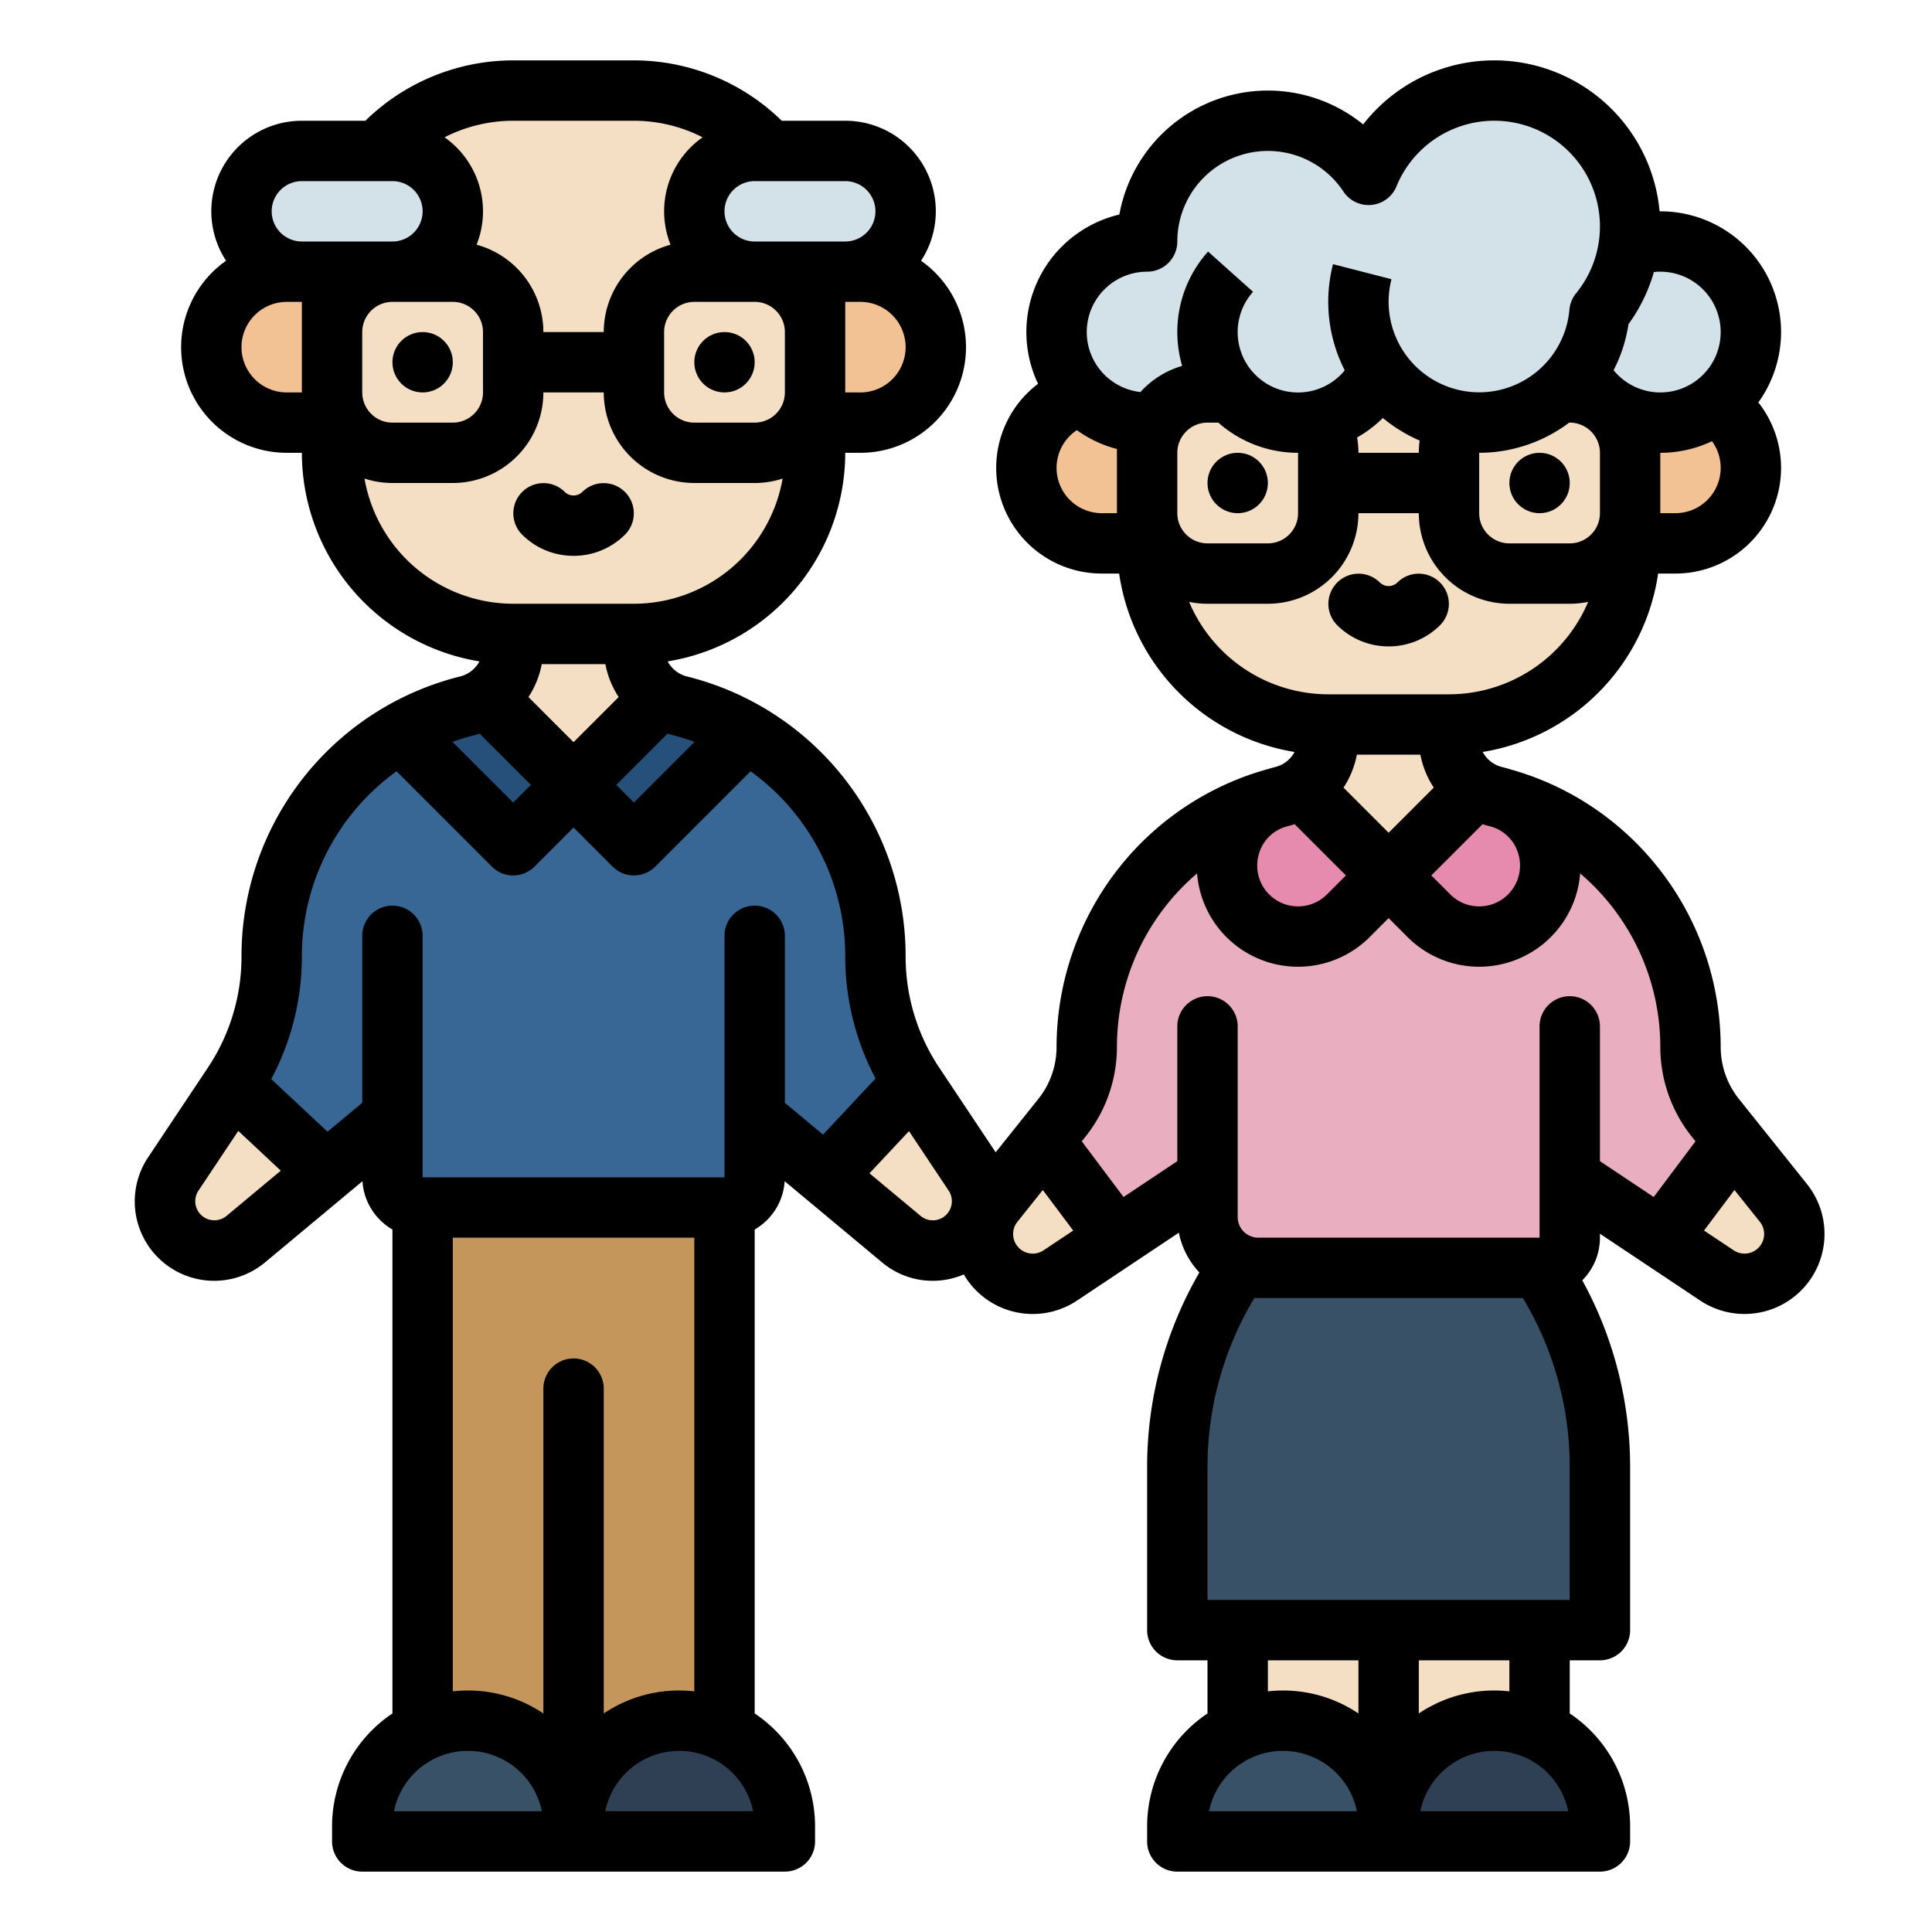 <?xml version="1.0" encoding="UTF-8"?>
<svg xmlns="http://www.w3.org/2000/svg" id="Fill_out_line" data-name="Fill out line" viewBox="0 0 512 512" width="512" height="512"><path d="M260.25,318.33a13.053,13.053,0,0,1-21.41,10.04l-20.05-16.71L216,309.33,200,296v16a8,8,0,0,1-8,8H112a8,8,0,0,1-8-8V296L88,309.33l-1.51,1.26L65.16,328.37a13.058,13.058,0,0,1-19.22-17.28l15.79-23.68A61.287,61.287,0,0,0,72,253.48,68.474,68.474,0,0,1,123.88,187.03,15.947,15.947,0,0,0,136,171.51V168h32v3.51a15.947,15.947,0,0,0,12.12,15.52A68.512,68.512,0,0,1,232,253.48a61.139,61.139,0,0,0,9.95,33.43c.1.17.21.34.32.5l15.79,23.68A13.044,13.044,0,0,1,260.25,318.33Z" style="fill:#396795"/><path d="M152,208l-16,16-29.81-29.81A68.178,68.178,0,0,1,123.88,187.03a16.105,16.105,0,0,0,4.97-2.18Z" style="fill:#26507a"/><path d="M197.81,194.19,168,224l-16-16,23.15-23.15a16.105,16.105,0,0,0,4.97,2.18A68.178,68.178,0,0,1,197.81,194.19Z" style="fill:#26507a"/><rect x="112" y="320" width="80" height="168" style="fill:#c4965c"/><path d="M86.49,310.59,65.16,328.37a13.058,13.058,0,0,1-19.22-17.28l15.79-23.68Z" style="fill:#f4dfc4"/><path d="M260.25,318.33a13.053,13.053,0,0,1-21.41,10.04l-20.05-16.71,23.16-24.75c.1.17.21.34.32.5l15.79,23.68A13.044,13.044,0,0,1,260.25,318.33Z" style="fill:#f4dfc4"/><path d="M175.15,184.85,152,208l-23.15-23.15a16.054,16.054,0,0,0,6.51-8.86,15.853,15.853,0,0,0,.64-4.48V168h32v3.51a16.181,16.181,0,0,0,3.39,9.85A16.018,16.018,0,0,0,175.15,184.85Z" style="fill:#f4dfc4"/><rect x="88" y="24" width="128" height="144" rx="48" ry="48" style="fill:#f4dfc4"/><path d="M76,72H88a0,0,0,0,1,0,0v40a0,0,0,0,1,0,0H76A20,20,0,0,1,56,92v0A20,20,0,0,1,76,72Z" style="fill:#f2c194"/><path d="M236,72h12a0,0,0,0,1,0,0v40a0,0,0,0,1,0,0H236a20,20,0,0,1-20-20v0a20,20,0,0,1,20-20Z" transform="translate(464 184) rotate(180)" style="fill:#f2c194"/><rect x="64" y="40" width="56" height="32" rx="16" ry="16" style="fill:#d3e1e9"/><rect x="184" y="40" width="56" height="32" rx="16" ry="16" style="fill:#d3e1e9"/><path d="M124,456H124a28,28,0,0,1,28,28v4a0,0,0,0,1,0,0H96a0,0,0,0,1,0,0v-4A28,28,0,0,1,124,456Z" style="fill:#395166"/><path d="M180,456H180a28,28,0,0,1,28,28v4a0,0,0,0,1,0,0H152a0,0,0,0,1,0,0v-4A28,28,0,0,1,180,456Z" style="fill:#2f4054"/><path d="M471.65,336.35A13.181,13.181,0,0,1,455,338l-14.89-9.92L432,322.67,416,312v16a7.998,7.998,0,0,1-8,8H328a7.998,7.998,0,0,1-8-8V312l-16,10.67-8.11,5.41L281,338a13.193,13.193,0,0,1-17.62-19.22l13.18-16.47,4.87-6.09A30.031,30.031,0,0,0,288,277.48,68.479,68.479,0,0,1,339.88,211.03,15.947,15.947,0,0,0,352,195.51V192h32v3.51a15.947,15.947,0,0,0,12.12,15.52A68.512,68.512,0,0,1,448,277.48a30.003,30.003,0,0,0,6.57,18.74l4.87,6.09,13.18,16.47A13.196,13.196,0,0,1,471.65,336.35Z" style="fill:#e9afc0"/><path d="M391.15,208.85,368,232l-23.15-23.15a16.054,16.054,0,0,0,6.51-8.86,15.853,15.853,0,0,0,.64-4.48V192h32v3.51a15.853,15.853,0,0,0,.64,4.48A16.054,16.054,0,0,0,391.15,208.85Z" style="fill:#f4dfc4"/><path d="M368,232l-10.699,10.699a18.81,18.81,0,0,1-26.601,0l0,0a18.801,18.801,0,0,1,8.442-31.481q.368-.096.739-.189a16.105,16.105,0,0,0,4.97-2.18Z" style="fill:#e68aae"/><path d="M405.301,242.699l0,0a18.81,18.81,0,0,1-26.601,0L368,232l23.15-23.15a16.105,16.105,0,0,0,4.97,2.18q.37.092.739.189A18.801,18.801,0,0,1,405.301,242.699Z" style="fill:#e68aae"/><rect x="328" y="336" width="80" height="152" style="fill:#f4dfc4"/><path d="M328,336l0,0a95.267,95.267,0,0,0-16,52.844V432H424V388.844A95.267,95.267,0,0,0,408,336l0,0Z" style="fill:#395166"/><path d="M340,456H340a28,28,0,0,1,28,28v4a0,0,0,0,1,0,0H312a0,0,0,0,1,0,0v-4A28,28,0,0,1,340,456Z" style="fill:#395166"/><path d="M396,456H396a28,28,0,0,1,28,28v4a0,0,0,0,1,0,0H368a0,0,0,0,1,0,0v-4A28,28,0,0,1,396,456Z" style="fill:#2f4054"/><path d="M295.89,328.08,281,338a13.193,13.193,0,0,1-17.62-19.22l13.18-16.47Z" style="fill:#f4dfc4"/><path d="M471.65,336.35A13.181,13.181,0,0,1,455,338l-14.89-9.92,19.33-25.77,13.18,16.47A13.196,13.196,0,0,1,471.65,336.35Z" style="fill:#f4dfc4"/><rect x="304" y="56" width="128" height="136" rx="48" ry="48" style="fill:#f4dfc4"/><path d="M292,104h12a0,0,0,0,1,0,0v40a0,0,0,0,1,0,0H292a20,20,0,0,1-20-20v0A20,20,0,0,1,292,104Z" style="fill:#f2c194"/><path d="M452,104h12a0,0,0,0,1,0,0v40a0,0,0,0,1,0,0H452a20,20,0,0,1-20-20v0a20,20,0,0,1,20-20Z" transform="translate(896 248) rotate(180)" style="fill:#f2c194"/><path d="M464,88a24,24,0,1,1-24.19-24H440A24.006,24.006,0,0,1,464,88Z" style="fill:#d3e1e9"/><path d="M432,60a35.834,35.834,0,0,1-8.13,22.78,31.992,31.992,0,0,1-58.16,15.46,24.093,24.093,0,0,1-11.41,11.44A24.001,24.001,0,0,1,324,101.26,23.998,23.998,0,1,1,304,64a31.998,31.998,0,0,1,58.69-17.65A35.999,35.999,0,0,1,432,60Z" style="fill:#d3e1e9"/><circle cx="192" cy="96" r="8"/><circle cx="112" cy="96" r="8"/><path d="M152,147.305a19.255,19.255,0,0,0,13.657-5.647,8,8,0,0,0-11.313-11.314,3.316,3.316,0,0,1-4.687,0,8,8,0,0,0-11.313,11.314A19.255,19.255,0,0,0,152,147.305Z"/><circle cx="408" cy="128" r="8"/><circle cx="328" cy="128" r="8"/><path d="M368,171.305a19.255,19.255,0,0,0,13.657-5.647,8,8,0,0,0-11.313-11.314,3.316,3.316,0,0,1-4.687,0,8,8,0,0,0-11.313,11.314A19.255,19.255,0,0,0,368,171.305Z"/><path d="M478.868,313.783l-18.049-22.565A22.07,22.07,0,0,1,456,277.48a76.593,76.593,0,0,0-27.65-58.877,75.764,75.764,0,0,0-28.354-14.794c-.37-.113-.737-.231-1.114-.33l-.005.018c-.277-.073-.548-.161-.826-.231a7.899,7.899,0,0,1-5.111-3.989A56.12,56.12,0,0,0,439.419,152H444A28.005,28.005,0,0,0,465.98,106.648,31.974,31.974,0,0,0,440,56c-.063,0-.126.004-.19.005a44.015,44.015,0,0,0-78.558-23.035,40.013,40.013,0,0,0-64.613,23.885,31.99,31.99,0,0,0-21.548,44.854A27.983,27.983,0,0,0,292,152h4.581a56.12,56.12,0,0,0,46.482,47.278,7.933,7.933,0,0,1-2.609,2.888,8.118,8.118,0,0,1-2.512,1.103c-.276.069-.544.157-.819.229l-.005-.018c-.376.098-.742.216-1.11.329a76.137,76.137,0,0,0-39.803,26.598A76.84,76.84,0,0,0,280,277.48a22.068,22.068,0,0,1-4.819,13.737l-11.32,14.153-14.93-22.396A53.012,53.012,0,0,1,240,253.478a76.38,76.38,0,0,0-57.939-74.208,7.987,7.987,0,0,1-5.117-3.992A56.083,56.083,0,0,0,224,120h4a27.986,27.986,0,0,0,16.09-50.894A23.982,23.982,0,0,0,224,32H207.17A56.079,56.079,0,0,0,168,16H136A56.078,56.078,0,0,0,96.829,32H80A23.982,23.982,0,0,0,59.91,69.106,27.986,27.986,0,0,0,76,120h4a56.083,56.083,0,0,0,47.057,55.277,7.987,7.987,0,0,1-5.116,3.992A76.379,76.379,0,0,0,64,253.478a53.016,53.016,0,0,1-8.931,29.497L39.281,306.656a21.048,21.048,0,0,0,31,27.856l25.771-21.476A15.995,15.995,0,0,0,104,325.835V454.084A35.991,35.991,0,0,0,88,484v4a8,8,0,0,0,8,8H208a8,8,0,0,0,8-8v-4a35.991,35.991,0,0,0-16-29.916V325.835a15.995,15.995,0,0,0,7.947-12.798l25.772,21.477a20.886,20.886,0,0,0,21.691,3.225,21.169,21.169,0,0,0,30.028,6.918l26.972-17.981a21.406,21.406,0,0,0,5.438,10.538A102.887,102.887,0,0,0,304,388.845V432a8,8,0,0,0,8,8h8v14.084A35.991,35.991,0,0,0,304,484v4a8,8,0,0,0,8,8H424a8,8,0,0,0,8-8v-4a35.991,35.991,0,0,0-16-29.916V440h8a8,8,0,0,0,8-8V388.845A102.882,102.882,0,0,0,419.321,339.294,15.948,15.948,0,0,0,424,328v-1.052l26.555,17.704a21.193,21.193,0,0,0,28.312-30.868ZM402.437,226.52A10.822,10.822,0,0,1,384.356,237.042L379.314,232l13.586-13.585c.426.131.849.27,1.282.377.415.104.818.231,1.229.343A10.528,10.528,0,0,1,402.437,226.52ZM368,220.686l-11.959-11.958A23.94,23.94,0,0,0,359.579,200h16.842a23.924,23.924,0,0,0,3.541,8.725Zm-34.437,5.833a10.528,10.528,0,0,1,7.029-7.385c.408-.111.808-.238,1.219-.34.436-.108.861-.247,1.289-.379L356.686,232l-5.042,5.042A10.822,10.822,0,0,1,333.563,226.52ZM376,120H360a24.129,24.129,0,0,0-.358-4.073,31.917,31.917,0,0,0,6.833-5.156,40.07,40.07,0,0,0,9.748,5.98A24.091,24.091,0,0,0,376,120Zm-64,16V120a8.009,8.009,0,0,1,8-8h2.868A31.859,31.859,0,0,0,344,120v16a8.009,8.009,0,0,1-8,8H320A8.009,8.009,0,0,1,312,136Zm80-16a39.773,39.773,0,0,0,23.853-8H416a8.009,8.009,0,0,1,8,8v16a8.009,8.009,0,0,1-8,8H400a8.009,8.009,0,0,1-8-8Zm52,16h-4V120a31.803,31.803,0,0,0,13.695-3.085A12.01,12.01,0,0,1,444,136Zm12-48a15.989,15.989,0,0,1-28.382,10.114A39.359,39.359,0,0,0,431.564,85.91a44.062,44.062,0,0,0,6.734-13.817A16.328,16.328,0,0,1,440,72,16.018,16.018,0,0,1,456,88ZM304,72a8,8,0,0,0,8-8,24.003,24.003,0,0,1,43.936-13.369,8.003,8.003,0,0,0,14.27-1.548,28.005,28.005,0,1,1,47.483,28.628,8.006,8.006,0,0,0-1.778,4.38,24.002,24.002,0,1,1-47.155-8.097l-15.495-3.988a39.986,39.986,0,0,0,3.112,28.143A16.002,16.002,0,1,1,332.072,77.335L320.15,66.665a31.961,31.961,0,0,0-6.864,30.297,24.042,24.042,0,0,0-11.065,6.933A15.997,15.997,0,0,1,304,72Zm-24,52a12.028,12.028,0,0,1,5.373-10.005A31.868,31.868,0,0,0,296,118.987V136h-4A12.013,12.013,0,0,1,280,124ZM315.127,159.502A24.025,24.025,0,0,0,320,160h16a24.027,24.027,0,0,0,24-24h16a24.027,24.027,0,0,0,24,24h16a24.025,24.025,0,0,0,4.872-.498A40.061,40.061,0,0,1,384,184H352A40.061,40.061,0,0,1,315.127,159.502ZM184.085,196.602,168,212.687,163.314,208l13.587-13.587c.424.131.844.269,1.279.378A61.053,61.053,0,0,1,184.085,196.602ZM160.435,176a23.925,23.925,0,0,0,3.525,8.727L152,196.687l-11.96-11.96A23.925,23.925,0,0,0,143.565,176ZM184,80h16a8.009,8.009,0,0,1,8,8v16a8.009,8.009,0,0,1-8,8H184a8.009,8.009,0,0,1-8-8V88A8.009,8.009,0,0,1,184,80Zm44,24h-4V80h4a12,12,0,0,1,0,24Zm4-48a8.009,8.009,0,0,1-8,8H200a8,8,0,0,1,0-16h24A8.009,8.009,0,0,1,232,56ZM168,32a40.009,40.009,0,0,1,18.196,4.386,23.95,23.95,0,0,0-8.499,28.46A24.039,24.039,0,0,0,160,88H144a24.039,24.039,0,0,0-17.697-23.154,23.95,23.95,0,0,0-8.5-28.46A40.011,40.011,0,0,1,136,32ZM96,88a8.009,8.009,0,0,1,8-8h16a8.009,8.009,0,0,1,8,8v16a8.009,8.009,0,0,1-8,8H104a8.009,8.009,0,0,1-8-8ZM80,48h24a8,8,0,0,1,0,16H80a8,8,0,0,1,0-16Zm-4,56a12,12,0,0,1,0-24h4v24Zm20.595,22.825A23.901,23.901,0,0,0,104,128h16a24.027,24.027,0,0,0,24-24h16a24.027,24.027,0,0,0,24,24h16a23.901,23.901,0,0,0,7.405-1.175A40.057,40.057,0,0,1,168,160H136A40.057,40.057,0,0,1,96.595,126.825ZM125.821,194.791c.434-.109.855-.247,1.278-.378L140.686,208,136,212.687l-16.085-16.085A61.067,61.067,0,0,1,125.821,194.791Zm-20.731,9.614,25.253,25.253a8.002,8.002,0,0,0,11.313,0L152,219.313l10.343,10.344a8.001,8.001,0,0,0,11.313,0l25.253-25.253A60.402,60.402,0,0,1,224,253.478a68.923,68.923,0,0,0,8.028,32.333l-13.916,14.87L208,292.253V248a8,8,0,0,0-16,0v64H112V248a8,8,0,0,0-16,0v44.253l-9.201,7.667L71.888,285.966A68.924,68.924,0,0,0,80,253.478,60.401,60.401,0,0,1,105.091,204.405ZM60.039,322.221a5.057,5.057,0,0,1-7.445-6.689L63.148,299.7l11.265,10.541ZM104.402,480a20.003,20.003,0,0,1,39.196,0Zm56,0a20.003,20.003,0,0,1,39.196,0ZM180,448a35.791,35.791,0,0,0-20,6.083V368a8,8,0,0,0-16,0v86.084A35.791,35.791,0,0,0,124,448a36.194,36.194,0,0,0-4,.228V328h64V448.228A36.194,36.194,0,0,0,180,448Zm70.774-126.088a5.032,5.032,0,0,1-6.812.31l-13.538-11.282,10.466-11.184,10.517,15.775A5.07,5.07,0,0,1,250.774,321.912Zm22.916,10.308a5.197,5.197,0,0,1-4.062-8.442l6.729-8.413,8.058,10.744-7.86,5.24A5.139,5.139,0,0,1,273.69,332.22ZM336,440h24v14.084A35.791,35.791,0,0,0,340,448a36.194,36.194,0,0,0-4,.228Zm-15.598,40a20.003,20.003,0,0,1,39.196,0Zm56,0a20.003,20.003,0,0,1,39.196,0ZM400,448.228A36.194,36.194,0,0,0,396,448a35.791,35.791,0,0,0-20,6.083V440h24ZM416,424H320V388.845a86.957,86.957,0,0,1,12.447-44.896c.341.016.676.052,1.021.052h70.115A86.956,86.956,0,0,1,416,388.845Zm0-160a8,8,0,0,0-8,8v56H333.468A5.474,5.474,0,0,1,328,322.532V272a8,8,0,0,0-16,0v35.719l-14.252,9.501-11.07-14.76.998-1.247A38.132,38.132,0,0,0,296,277.48a60.415,60.415,0,0,1,21.239-46.012,26.844,26.844,0,0,0,45.719,16.888L368,243.314l5.042,5.042a26.845,26.845,0,0,0,45.719-16.889A60.417,60.417,0,0,1,440,277.48a38.13,38.13,0,0,0,8.324,23.731l.998,1.248-11.07,14.76L424,307.719V272A8,8,0,0,0,416,264Zm49.992,66.693a5.181,5.181,0,0,1-6.555.65l-7.853-5.235,8.059-10.745,6.73,8.414A5.188,5.188,0,0,1,465.992,330.693Z"/></svg>
